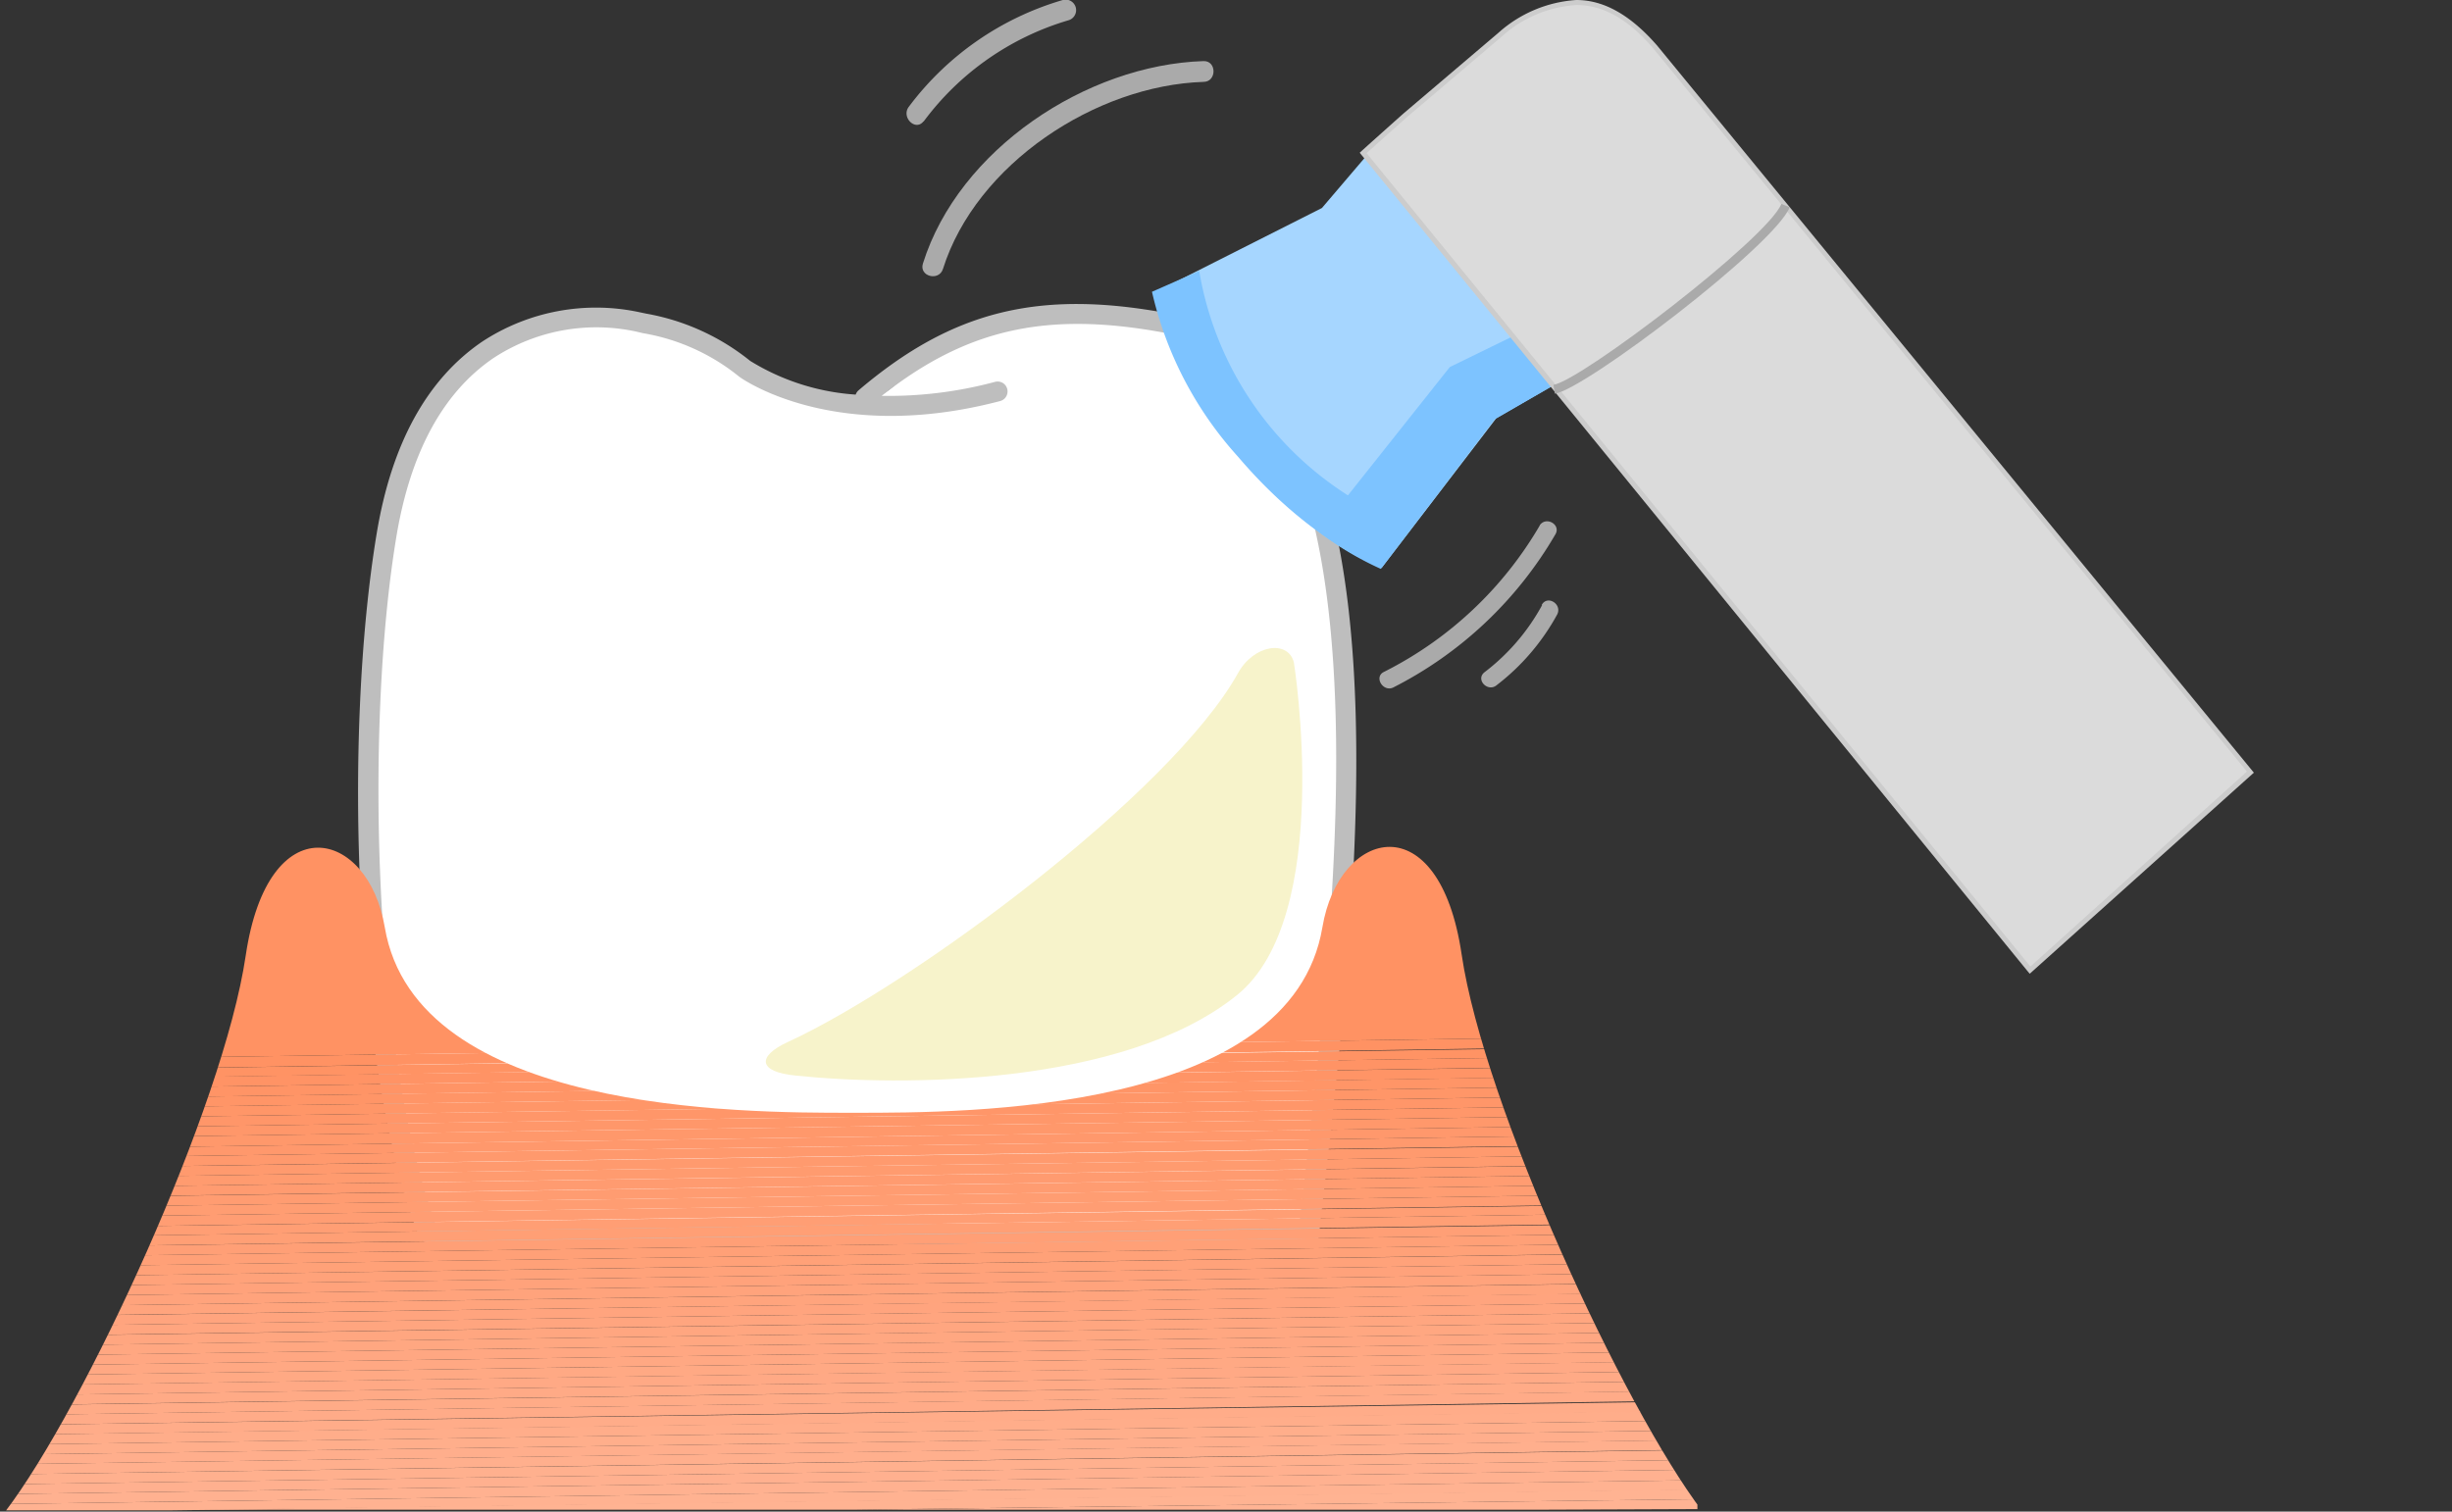 <svg xmlns="http://www.w3.org/2000/svg" xmlns:xlink="http://www.w3.org/1999/xlink" width="155.68" height="96" viewBox="0 0 155.68 96">
  <rect x="0" y="0" width="155.68" height="96" fill="#333333" stroke="none"/>
  <defs>
    <style>
      .a {
        fill: none;
      }

      .b {
        fill: #fff;
      }

      .c {
        fill: #bebebe;
      }

      .d {
        fill: #f7f3cb;
      }

      .e {
        clip-path: url(#a);
      }

      .f {
        fill: #ffb494;
      }

      .g {
        fill: #ffb393;
      }

      .h {
        fill: #ffb392;
      }

      .i {
        fill: #ffb291;
      }

      .j {
        fill: #ffb190;
      }

      .k {
        fill: #ffb08f;
      }

      .l {
        fill: #ffb08e;
      }

      .m {
        fill: #ffaf8d;
      }

      .n {
        fill: #ffae8c;
      }

      .o {
        fill: #ffae8b;
      }

      .p {
        fill: #ffad8a;
      }

      .q {
        fill: #ffac89;
      }

      .r {
        fill: #ffab88;
      }

      .s {
        fill: #ffab87;
      }

      .t {
        fill: #ffaa86;
      }

      .u {
        fill: #ffa985;
      }

      .v {
        fill: #ffa984;
      }

      .w {
        fill: #ffa883;
      }

      .x {
        fill: #ffa782;
      }

      .y {
        fill: #ffa781;
      }

      .z {
        fill: #ffa680;
      }

      .aa {
        fill: #ffa57f;
      }

      .ab {
        fill: #ffa47e;
      }

      .ac {
        fill: #ffa47d;
      }

      .ad {
        fill: #ffa37c;
      }

      .ae {
        fill: #ffa27b;
      }

      .af {
        fill: #ffa27a;
      }

      .ag {
        fill: #ffa178;
      }

      .ah {
        fill: #ffa077;
      }

      .ai {
        fill: #ff9f76;
      }

      .aj {
        fill: #ff9f75;
      }

      .ak {
        fill: #ff9e74;
      }

      .al {
        fill: #ff9d73;
      }

      .am {
        fill: #ff9d72;
      }

      .an {
        fill: #ff9c71;
      }

      .ao {
        fill: #ff9b70;
      }

      .ap {
        fill: #ff9b6f;
      }

      .aq {
        fill: #ff9a6e;
      }

      .ar {
        fill: #ff996d;
      }

      .as {
        fill: #ff986c;
      }

      .at {
        fill: #ff986b;
      }

      .au {
        fill: #ff976a;
      }

      .av {
        fill: #ff9669;
      }

      .aw {
        fill: #ff9668;
      }

      .ax {
        fill: #ff9567;
      }

      .ay {
        fill: #ff9466;
      }

      .az {
        fill: #ff9365;
      }

      .ba {
        fill: #ff9364;
      }

      .bb {
        fill: #ff9263;
      }

      .bc {
        fill: #a6d6ff;
      }

      .bd {
        fill: #7dc3ff;
      }

      .be {
        fill: #dbdbdb;
      }

      .bf {
        fill: #ccc;
      }

      .bg {
        fill: #aaa;
      }
    </style>
    <clipPath id="a" transform="translate(0.33)">
      <path class="a" d="M92.47,60.61c-1.42-9.63-7.79-8-8.84-1.72C81.65,70.69,61,70.67,54,70.67h-.31c-6.94,0-27.6,0-29.59-11.78-1.05-6.26-7.41-7.82-8.83,1.8S5.05,89.37,0,96l107.77,0C102.72,89.35,93.89,70.23,92.47,60.61Z"/>
    </clipPath>
  </defs>
  <g>
    <g>
      <g>
        <path class="b" d="M26.85,78.28C22.87,67.86,22,47.11,24.2,34s10.94-14.66,16-13.57c3.47.75,7.06,4.61,14.16,4.89,3.7.14,1.89-6.08,19.41-4.81,6,.43,9,7.13,10.39,14.83,2.4,13.34-.18,31.87-1.44,43.08Z" transform="translate(0.33)"/>
        <path class="c" d="M82.72,79.07h0l-55.87-.16a.64.64,0,0,1-.59-.41c-4.19-11-4.77-31.91-2.68-44.58.94-5.72,3.19-9.83,6.7-12.22a13.16,13.16,0,0,1,10-1.87l.43.09a14.55,14.55,0,0,1,6.59,3A14.57,14.57,0,0,0,54,25.06a.61.61,0,0,1,.19-.28c5.94-5.05,11.46-6.42,19.7-4.87,5.59,1,9.26,6.21,10.9,15.34,2.19,12.15.25,28.81-1,39.84q-.21,1.8-.39,3.42A.63.63,0,0,1,82.72,79.07ZM27.29,77.65l54.87.15c.1-.91.21-1.87.33-2.86,1.27-10.95,3.2-27.5,1.05-39.47C82,26.91,78.67,22.09,73.65,21.14c-7.49-1.4-12.6-.27-18,4a26.08,26.08,0,0,0,7.2-.89.63.63,0,1,1,.32,1.22C52.7,28.22,46.84,24.1,46.6,23.92a13.16,13.16,0,0,0-6.1-2.76l-.43-.1A11.91,11.91,0,0,0,31,22.74c-3.21,2.19-5.28,6-6.17,11.38-2,12.1-1.45,32.79,2.47,43.53Z" transform="translate(0.33)"/>
        <path class="d" d="M49.68,66.18c8-3.68,24.35-15.83,28.58-23.41,1-1.84,3.19-2.16,3.56-.7,0,0,2.59,16.16-3.63,21.14C71,69,56.81,69,50.22,68.31,47.77,68.08,47.73,67.08,49.68,66.18Z" transform="translate(0.33)"/>
        <g class="e">
          <g>
            <path class="f" d="M97,95.88l10.48,0v0Z" transform="translate(0.33)"/>
            <path class="g" d="M53.72,95.88l53.72-.67v.63L97,95.88Z" transform="translate(0.33)"/>
            <path class="h" d="M10.48,95.88l97-1.3v.63l-53.72.67Z" transform="translate(0.33)"/>
            <path class="i" d="M-.33,95.52,107.44,94v.62l-97,1.3H-.33Z" transform="translate(0.33)"/>
            <path class="j" d="M-.33,94.89l107.77-1.56V94L-.33,95.52Z" transform="translate(0.33)"/>
            <path class="k" d="M-.33,94.27l107.77-1.56v.62L-.33,94.89Z" transform="translate(0.33)"/>
            <path class="l" d="M-.33,93.64l107.77-1.56v.63L-.33,94.27Z" transform="translate(0.33)"/>
            <path class="m" d="M-.33,93l107.77-1.56v.62L-.33,93.64Z" transform="translate(0.33)"/>
            <path class="n" d="M-.33,92.39l107.77-1.56v.62L-.33,93Z" transform="translate(0.33)"/>
            <path class="o" d="M-.33,91.76,107.44,90.2v.63L-.33,92.39Z" transform="translate(0.33)"/>
            <path class="p" d="M-.33,91.13l107.77-1.56v.63L-.33,91.76Z" transform="translate(0.33)"/>
            <path class="q" d="M-.33,90.51,107.44,89v.62L-.33,91.13Z" transform="translate(0.33)"/>
            <path class="r" d="M-.33,89.88l107.77-1.57v.63L-.33,90.51Z" transform="translate(0.33)"/>
            <path class="s" d="M-.33,89.26l107.77-1.57v.63L-.33,89.88Z" transform="translate(0.33)"/>
            <path class="t" d="M-.33,88.63l107.77-1.57v.63L-.33,89.25Z" transform="translate(0.33)"/>
            <path class="u" d="M-.33,88l107.77-1.57v.63L-.33,88.63Z" transform="translate(0.33)"/>
            <path class="v" d="M-.33,87.37l107.77-1.56v.63L-.33,88Z" transform="translate(0.33)"/>
            <path class="w" d="M-.33,86.75l107.77-1.56v.62L-.33,87.37Z" transform="translate(0.33)"/>
            <path class="x" d="M-.33,86.12l107.77-1.56v.63L-.33,86.75Z" transform="translate(0.33)"/>
            <path class="y" d="M-.33,85.49l107.77-1.56v.63L-.33,86.12Z" transform="translate(0.33)"/>
            <path class="z" d="M-.33,84.87l107.77-1.56v.62L-.33,85.49Z" transform="translate(0.33)"/>
            <path class="aa" d="M-.33,84.24l107.77-1.56v.63L-.33,84.86Z" transform="translate(0.33)"/>
            <path class="ab" d="M-.33,83.62l107.77-1.57v.63L-.33,84.24Z" transform="translate(0.33)"/>
            <path class="ac" d="M-.33,83l107.77-1.56v.63L-.33,83.61Z" transform="translate(0.33)"/>
            <path class="ad" d="M-.33,82.36,107.44,80.8v.63L-.33,83Z" transform="translate(0.33)"/>
            <path class="ae" d="M-.33,81.73l107.77-1.56v.63L-.33,82.36Z" transform="translate(0.33)"/>
            <path class="af" d="M-.33,81.11l107.77-1.56v.62L-.33,81.73Z" transform="translate(0.33)"/>
            <path class="ag" d="M-.33,80.48l107.77-1.56v.62L-.33,81.11Z" transform="translate(0.33)"/>
            <path class="ah" d="M-.33,79.85l107.77-1.56v.63L-.33,80.48Z" transform="translate(0.33)"/>
            <path class="ai" d="M-.33,79.23l107.77-1.56v.62L-.33,79.85Z" transform="translate(0.33)"/>
            <path class="aj" d="M-.33,78.6,107.44,77v.63L-.33,79.23Z" transform="translate(0.33)"/>
            <path class="ak" d="M-.33,78l107.77-1.56V77L-.33,78.6Z" transform="translate(0.33)"/>
            <path class="al" d="M-.33,77.35l107.77-1.56v.62L-.33,78Z" transform="translate(0.33)"/>
            <path class="am" d="M-.33,76.72l107.77-1.56v.63L-.33,77.35Z" transform="translate(0.33)"/>
            <path class="an" d="M-.33,76.1l107.77-1.57v.63L-.33,76.72Z" transform="translate(0.33)"/>
            <path class="ao" d="M-.33,75.47l107.77-1.56v.62L-.33,76.09Z" transform="translate(0.33)"/>
            <path class="ap" d="M-.33,74.84l107.77-1.56v.62L-.33,75.47Z" transform="translate(0.33)"/>
            <path class="aq" d="M-.33,74.22l107.77-1.57v.63L-.33,74.84Z" transform="translate(0.33)"/>
            <path class="ar" d="M-.33,73.59,107.44,72v.62L-.33,74.22Z" transform="translate(0.33)"/>
            <path class="as" d="M-.33,73,107.44,71.4V72L-.33,73.59Z" transform="translate(0.33)"/>
            <path class="at" d="M-.33,72.33l107.77-1.56v.63L-.33,73Z" transform="translate(0.33)"/>
            <path class="au" d="M-.33,71.71l107.77-1.56v.62L-.33,72.33Z" transform="translate(0.33)"/>
            <path class="av" d="M-.33,71.08l107.77-1.56v.63L-.33,71.71Z" transform="translate(0.33)"/>
            <path class="aw" d="M-.33,70.45l107.77-1.56v.63L-.33,71.08Z" transform="translate(0.33)"/>
            <path class="ax" d="M-.33,69.83l107.77-1.57v.63L-.33,70.45Z" transform="translate(0.33)"/>
            <path class="ay" d="M-.33,69.2l107.77-1.56v.63L-.33,69.83Z" transform="translate(0.33)"/>
            <path class="az" d="M-.33,68.57,107.44,67v.63L-.33,69.2Z" transform="translate(0.33)"/>
            <path class="ba" d="M-.33,68l107.77-1.57V67L-.33,68.58Z" transform="translate(0.33)"/>
            <path class="bb" d="M-.33,67.32l107.77-1.56v.63L-.33,68Z" transform="translate(0.33)"/>
            <path class="bb" d="M107.72,50.85l-.28,3.7V65.76L-.33,67.32V50.85Z" transform="translate(0.33)"/>
          </g>
        </g>
      </g>
      <path class="bc" d="M87.39,36.07s-4.35-1.54-9-7a23.42,23.42,0,0,1-5.46-10.47L83.6,13.21l3.18-3.73L99,24.06l-4.33,2.5Z" transform="translate(0.33)"/>
      <path class="bd" d="M89.33,33.47,87.27,36s-4.36-1.54-9-7a23.32,23.32,0,0,1-5.46-10.47l3-1.32A21,21,0,0,0,89.33,33.47Z" transform="translate(0.33)"/>
      <path class="bd" d="M98.85,24.16l-4.28,2.47-7.23,9.5a20,20,0,0,1-3.93-2.35l8.31-10.47,4.59-2.24Z" transform="translate(0.33)"/>
      <g>
        <path class="be" d="M104.77,3c-2.84-3.34-5.9-3.88-9.85-.79l-6,5.1-2.7,2.41,42.34,51.9,14-12.56Z" transform="translate(0.33)"/>
        <path class="bf" d="M128.54,61.84l-.11-.13L86,9.7l.11-.1c.1-.1,2.56-2.3,2.7-2.42l6-5.1A8.2,8.2,0,0,1,99.75,0c1.8,0,3.48,1,5.13,2.89l37.89,46.18ZM86.44,9.73l42.14,51.65L142.33,49,104.65,3.09C103.06,1.22,101.46.32,99.76.32a7.77,7.77,0,0,0-4.74,2l-6,5.1-2.58,2.3Z" transform="translate(0.33)"/>
      </g>
      <path class="bg" d="M98.39,25l-.09-.56c1.78-.28,13.6-9.31,14.47-11.49l.53.21C112.36,15.56,100.3,24.74,98.39,25Z" transform="translate(0.33)"/>
      <path class="bg" d="M59.54,17.08c2.1-6.67,9.71-11.66,16.54-11.88.85,0,.85-1.35,0-1.32-7.43.24-15.54,5.61-17.81,12.85C58,17.55,59.28,17.89,59.54,17.08Z" transform="translate(0.33)"/>
      <path class="bg" d="M58.31,7.72A17.67,17.67,0,0,1,67.5,1.29.66.66,0,0,0,67.15,0a18.78,18.78,0,0,0-9.77,6.77c-.52.66.41,1.6.93.93Z" transform="translate(0.33)"/>
      <path class="bg" d="M97.45,33.34a23.83,23.83,0,0,1-9.91,9.33c-.65.31-.08,1.28.57,1a25,25,0,0,0,10.31-9.73c.38-.62-.59-1.18-1-.57Z" transform="translate(0.33)"/>
      <path class="bg" d="M97.58,38.43a13.4,13.4,0,0,1-3.68,4.28c-.55.48.25,1.27.8.8A14.26,14.26,0,0,0,98.55,39c.3-.66-.66-1.23-1-.57Z" transform="translate(0.33)"/>
    </g>
    <rect class="a" x="0.33" width="155.35" height="95.99"/>
  </g>
</svg>
